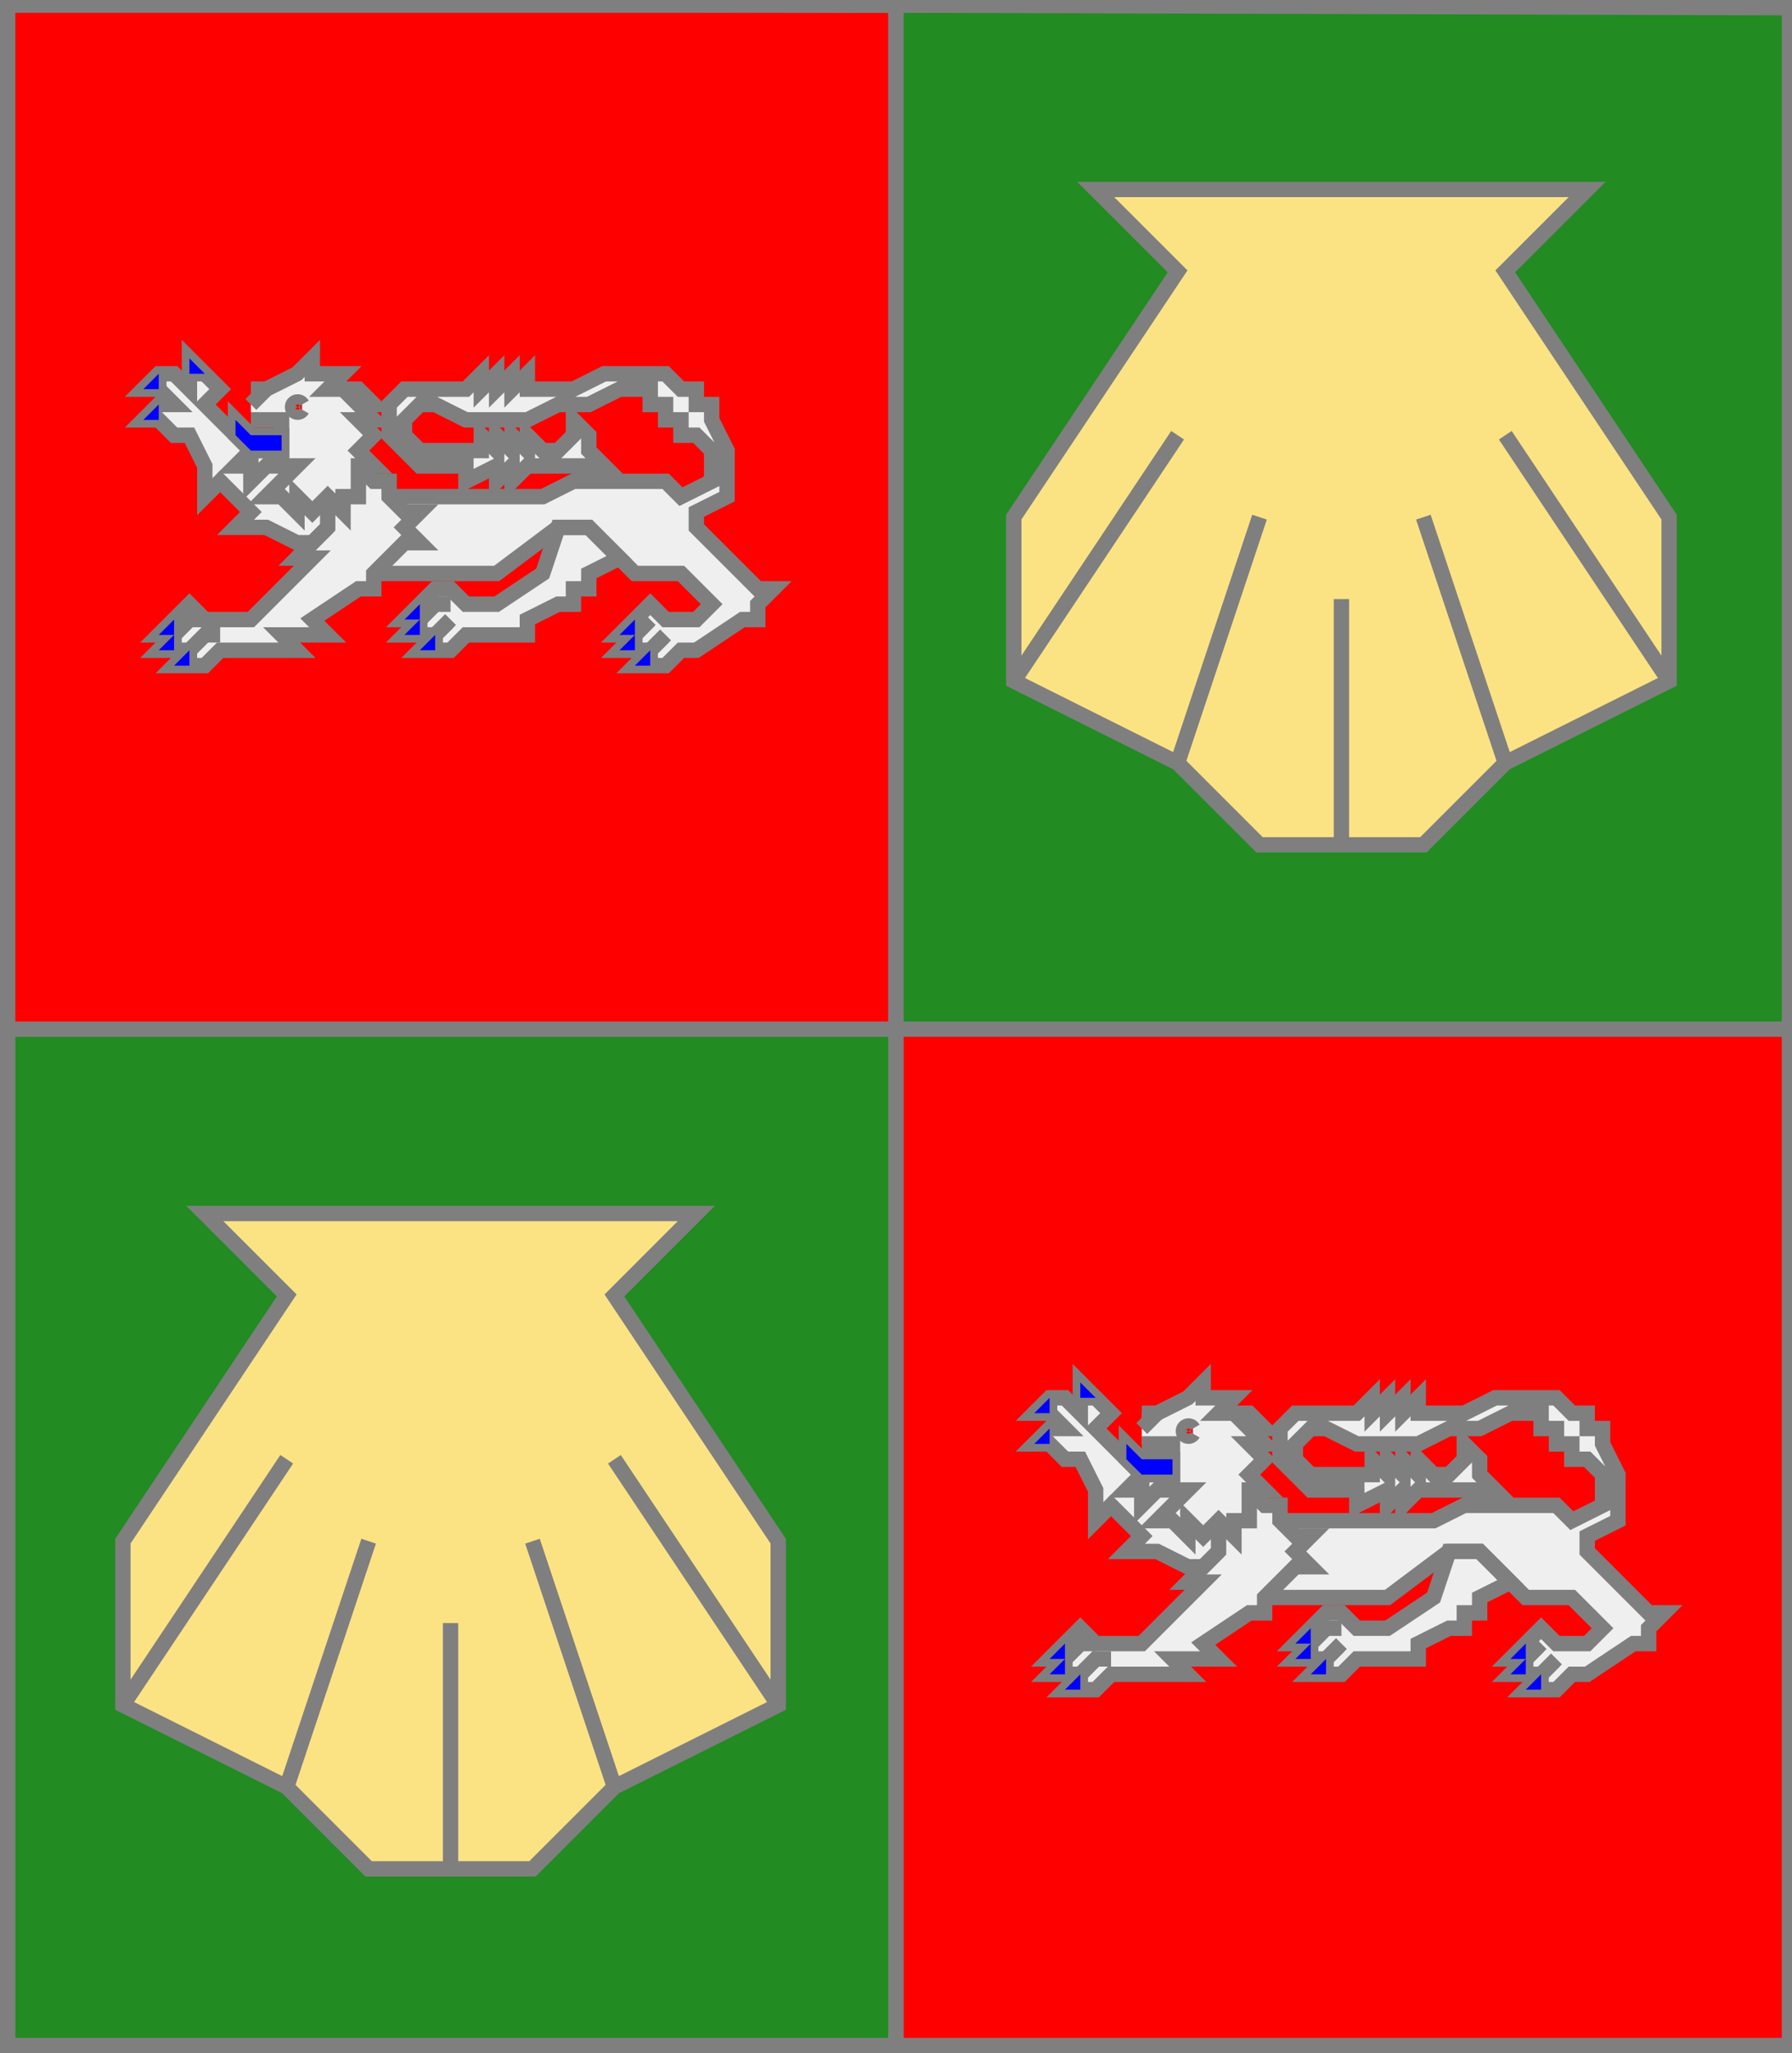 <?xml version="1.0" encoding="utf-8"?>
<!DOCTYPE svg PUBLIC "-//W3C//DTD SVG 20010904//EN"
                     "http://www.w3.org/TR/2001/REC-SVG-20010904/DTD/svg10.dtd">
<!-- (ecartele ((1 4) (gueules (lionleoparde argent (arme azur) (lampasse azur))))
             ((2 3) (sinople (coquille or)))) -->
<svg width="350" height="401"
     xml:lang="fr" xmlns="http://www.w3.org/2000/svg"
     xmlns:xlink="http://www.w3.org/1999/xlink">
<rect width="100%" height="100%" fill="#333333" stroke="none"/>
<g>
<g>
<polygon points="1,1 175,1 175,201 1,201 " fill="#ff0000"/>
<polygon points="1,1 175,1 175,201 1,201 " stroke="#7f7f7f" stroke-width="3" fill-opacity="0.0"/>
</g>
<g>
<g fill="#efefef">
<polygon points="76,97 106,97 112,94 130,94 133,97 139,94 139,88 136,85 133,85 133,82 130,82 130,79 127,79 127,76 121,76 115,79 109,79 103,82 91,82 85,79 82,79 79,82 79,85 82,88 94,88 94,85 97,88 97,85 100,88 100,85 103,88 103,85 106,88 109,88 112,85 112,82 115,85 115,88 118,91 103,91 100,94 100,91 97,94 97,91 91,94 91,91 82,91 76,85 76,79 79,76 91,76 94,73 94,76 97,73 97,76 100,73 100,76 103,73 103,76 112,76 118,73 130,73 133,76 136,76 136,79 139,79 139,82 142,88 142,97 136,100 136,103 148,115 151,115 148,118 148,121 145,121 136,127 133,127 130,130 124,130 127,127 121,127 124,124 121,124 127,118 130,121 136,121 139,118 133,112 124,112 115,103 109,103 97,112 73,112 "/>
<polygon points="109,103 115,103 121,109 115,112 115,115 112,115 112,118 109,118 103,121 103,124 91,124 88,127 82,127 85,124 79,124 82,121 79,121 85,115 88,115 91,118 97,118 106,112 "/>
<polygon points="70,91 73,94 76,94 76,97 79,100 82,100 79,103 82,106 79,106 73,112 73,115 70,115 61,121 64,124 55,124 58,127 43,127 40,130 34,130 37,127 31,127 34,124 31,124 37,118 40,121 49,121 61,109 58,109 64,103 64,97 "/>
<polygon points="37,70 43,76 40,79 49,88 58,91 64,97 64,103 61,106 58,106 52,103 46,103 49,100 43,94 40,97 40,91 37,85 34,85 31,82 28,82 31,79 34,79 31,76 28,76 31,73 34,73 37,76 "/>
<path d="M 49,76 L 52,76 L 58,73 L 61,70 L 61,73 L 67,73 L 64,76 L 70,76 L 73,79 L 70,79 L 73,82 L 70,82 L 73,85 L 70,88 L 73,91 L 70,91 L 70,97 L 67,97 L 67,100 L 64,97 L 61,100 L 58,97 L 58,100 L 55,97 L 52,97 L 58,91 L 52,91 L 49,94 L 49,91 L 46,91 L 49,88 L 55,88 L 55,82 L 49,82 M 59,79 A 1,1 0 1,0 59,80 "/>
<polygon points="46,82 49,85 55,85 55,88 49,88 46,85 "/>
</g>
<path d="M 76,97 L 106,97 L 112,94 L 130,94 L 133,97 L 139,94 L 139,88 L 136,85 L 133,85 L 133,82 L 130,82 L 130,79 L 127,79 L 127,76 L 121,76 L 115,79 L 109,79 L 103,82 L 91,82 L 85,79 L 82,79 L 79,82 L 79,85 L 82,88 L 94,88 L 94,85 L 97,88 L 97,85 L 100,88 L 100,85 L 103,88 L 103,85 L 106,88 L 109,88 L 112,85 L 112,82 L 115,85 L 115,88 L 118,91 L 103,91 L 100,94 L 100,91 L 97,94 L 97,91 L 91,94 L 91,91 L 82,91 L 76,85 L 76,79 L 79,76 L 91,76 L 94,73 L 94,76 L 97,73 L 97,76 L 100,73 L 100,76 L 103,73 L 103,76 L 112,76 L 118,73 L 130,73 L 133,76 L 136,76 L 136,79 L 139,79 L 139,82 L 142,88 L 142,97 L 136,100 L 136,103 L 148,115 L 151,115 L 148,118 L 148,121 L 145,121 L 136,127 L 133,127 L 130,130 L 124,130 L 127,127 L 121,127 L 124,124 L 121,124 L 127,118 L 130,121 L 136,121 L 139,118 L 133,112 L 124,112 L 115,103 L 109,103 L 97,112 L 73,112 " fill="none" stroke="#7f7f7f" stroke-width="3" fill-opacity="0.0"/>
<path d="M 124,121 L 124,124 " fill="none" stroke="#7f7f7f" stroke-width="3" fill-opacity="0.0"/>
<path d="M 127,121 L 124,124 L 124,127 " fill="none" stroke="#7f7f7f" stroke-width="3" fill-opacity="0.0"/>
<path d="M 130,124 L 127,127 L 127,130 " fill="none" stroke="#7f7f7f" stroke-width="3" fill-opacity="0.0"/>
<polygon points="109,103 115,103 121,109 115,112 115,115 112,115 112,118 109,118 103,121 103,124 91,124 88,127 82,127 85,124 79,124 82,121 79,121 85,115 88,115 91,118 97,118 106,112 " stroke="#7f7f7f" stroke-width="3" fill-opacity="0.0"/>
<path d="M 82,118 L 82,121 " fill="none" stroke="#7f7f7f" stroke-width="3" fill-opacity="0.0"/>
<path d="M 88,118 L 85,118 L 82,121 L 82,124 " fill="none" stroke="#7f7f7f" stroke-width="3" fill-opacity="0.0"/>
<path d="M 88,121 L 85,124 L 85,127 " fill="none" stroke="#7f7f7f" stroke-width="3" fill-opacity="0.0"/>
<path d="M 70,91 L 73,94 L 76,94 L 76,97 L 79,100 L 82,100 L 79,103 L 82,106 L 79,106 L 73,112 L 73,115 L 70,115 L 61,121 L 64,124 L 55,124 L 58,127 L 43,127 L 40,130 L 34,130 L 37,127 L 31,127 L 34,124 L 31,124 L 37,118 L 40,121 L 49,121 L 61,109 L 58,109 L 64,103 L 64,97 " fill="none" stroke="#7f7f7f" stroke-width="3" fill-opacity="0.0"/>
<path d="M 34,121 L 34,124 " fill="none" stroke="#7f7f7f" stroke-width="3" fill-opacity="0.0"/>
<path d="M 40,121 L 37,121 L 34,124 L 34,127 " fill="none" stroke="#7f7f7f" stroke-width="3" fill-opacity="0.0"/>
<path d="M 43,124 L 40,124 L 37,127 L 37,130 " fill="none" stroke="#7f7f7f" stroke-width="3" fill-opacity="0.0"/>
<path d="M 64,103 L 61,106 L 58,106 L 52,103 L 46,103 L 49,100 L 43,94 L 40,97 L 40,91 L 37,85 L 34,85 L 31,82 L 28,82 L 31,79 L 34,79 L 31,76 L 28,76 L 31,73 L 34,73 L 37,76 L 37,70 L 43,76 L 40,79 L 49,88 " fill="none" stroke="#7f7f7f" stroke-width="3" fill-opacity="0.0"/>
<path d="M 40,73 L 37,73 " fill="none" stroke="#7f7f7f" stroke-width="3" fill-opacity="0.0"/>
<path d="M 31,73 L 31,76 " fill="none" stroke="#7f7f7f" stroke-width="3" fill-opacity="0.0"/>
<path d="M 31,73 L 31,76 " fill="none" stroke="#7f7f7f" stroke-width="3" fill-opacity="0.0"/>
<path d="M 49,76 L 52,76 L 58,73 L 61,70 L 61,73 L 67,73 L 64,76 L 70,76 L 73,79 L 70,79 L 73,82 L 70,82 L 73,85 L 70,88 L 73,91 L 70,91 L 70,97 L 67,97 L 67,100 L 64,97 L 61,100 L 58,97 L 58,100 L 55,97 L 52,97 L 58,91 L 52,91 L 49,94 L 49,91 L 46,91 L 49,88 L 55,88 L 55,82 L 49,82 M 59,79 A 1,1 0 1,0 59,80 " fill="none" stroke="#7f7f7f" stroke-width="3" fill-opacity="0.0"/>
<path d="M 52,76 L 49,79 " fill="none" stroke="#7f7f7f" stroke-width="3" fill-opacity="0.0"/>
<polygon points="46,82 49,85 55,85 55,88 49,88 46,85 " stroke="#7f7f7f" stroke-width="3" fill-opacity="0.0"/>
<polygon points="37,70 40,73 37,73 " fill="#0000ff"/>
<polygon points="31,73 31,76 28,76 " fill="#0000ff"/>
<polygon points="31,79 31,82 28,82 " fill="#0000ff"/>
<polygon points="34,121 34,124 31,124 " fill="#0000ff"/>
<polygon points="34,124 34,127 31,127 " fill="#0000ff"/>
<polygon points="37,127 37,130 34,130 " fill="#0000ff"/>
<polygon points="82,118 82,121 79,121 " fill="#0000ff"/>
<polygon points="82,121 82,124 79,124 " fill="#0000ff"/>
<polygon points="85,124 85,127 82,127 " fill="#0000ff"/>
<polygon points="124,121 124,124 121,124 " fill="#0000ff"/>
<polygon points="124,124 124,127 121,127 " fill="#0000ff"/>
<polygon points="127,127 127,130 124,130 " fill="#0000ff"/>
<polygon points="46,82 49,85 55,85 55,88 49,88 46,85 " fill="#0000ff"/>
</g>
</g>
<g>
<g>
<polygon points="175,1 350,1 350,201 175,201 " fill="#228b22"/>
<polygon points="175,1 350,1 350,201 175,201 " stroke="#7f7f7f" stroke-width="3" fill-opacity="0.0"/>
</g>
<g>
<g fill="#fbe384">
<polygon points="214,37 310,37 294,53 326,101 326,133 294,149 278,165 246,165 230,149 198,133 198,101 230,53 "/>
</g>
<polygon points="214,37 310,37 294,53 326,101 326,133 294,149 278,165 246,165 230,149 198,133 198,101 230,53 " stroke="#7f7f7f" stroke-width="3" fill-opacity="0.0"/>
<polyline points="198,133 230,85 " stroke="#7f7f7f" stroke-width="3" fill="none"/>
<polyline points="230,149 246,101 " stroke="#7f7f7f" stroke-width="3" fill="none"/>
<polyline points="262,165 262,117 " stroke="#7f7f7f" stroke-width="3" fill="none"/>
<polyline points="294,149 278,101 " stroke="#7f7f7f" stroke-width="3" fill="none"/>
<polyline points="326,133 294,85 " stroke="#7f7f7f" stroke-width="3" fill="none"/>
</g>
</g>
<g>
<g>
<polygon points="1,201 175,201 175,401 1,401 " fill="#228b22"/>
<polygon points="1,201 175,201 175,401 1,401 " stroke="#7f7f7f" stroke-width="3" fill-opacity="0.0"/>
</g>
<g>
<g fill="#fbe384">
<polygon points="40,237 136,237 120,253 152,301 152,333 120,349 104,365 72,365 56,349 24,333 24,301 56,253 "/>
</g>
<polygon points="40,237 136,237 120,253 152,301 152,333 120,349 104,365 72,365 56,349 24,333 24,301 56,253 " stroke="#7f7f7f" stroke-width="3" fill-opacity="0.0"/>
<polyline points="24,333 56,285 " stroke="#7f7f7f" stroke-width="3" fill="none"/>
<polyline points="56,349 72,301 " stroke="#7f7f7f" stroke-width="3" fill="none"/>
<polyline points="88,365 88,317 " stroke="#7f7f7f" stroke-width="3" fill="none"/>
<polyline points="120,349 104,301 " stroke="#7f7f7f" stroke-width="3" fill="none"/>
<polyline points="152,333 120,285 " stroke="#7f7f7f" stroke-width="3" fill="none"/>
</g>
</g>
<g>
<g>
<polygon points="175,201 350,201 350,400 175,401 " fill="#ff0000"/>
<polygon points="175,201 350,201 350,400 175,401 " stroke="#7f7f7f" stroke-width="3" fill-opacity="0.0"/>
</g>
<g>
<g fill="#efefef">
<polygon points="250,297 280,297 286,294 304,294 307,297 313,294 313,288 310,285 307,285 307,282 304,282 304,279 301,279 301,276 295,276 289,279 283,279 277,282 265,282 259,279 256,279 253,282 253,285 256,288 268,288 268,285 271,288 271,285 274,288 274,285 277,288 277,285 280,288 283,288 286,285 286,282 289,285 289,288 292,291 277,291 274,294 274,291 271,294 271,291 265,294 265,291 256,291 250,285 250,279 253,276 265,276 268,273 268,276 271,273 271,276 274,273 274,276 277,273 277,276 286,276 292,273 304,273 307,276 310,276 310,279 313,279 313,282 316,288 316,297 310,300 310,303 322,315 325,315 322,318 322,321 319,321 310,327 307,327 304,330 298,330 301,327 295,327 298,324 295,324 301,318 304,321 310,321 313,318 307,312 298,312 289,303 283,303 271,312 247,312 "/>
<polygon points="283,303 289,303 295,309 289,312 289,315 286,315 286,318 283,318 277,321 277,324 265,324 262,327 256,327 259,324 253,324 256,321 253,321 259,315 262,315 265,318 271,318 280,312 "/>
<polygon points="244,291 247,294 250,294 250,297 253,300 256,300 253,303 256,306 253,306 247,312 247,315 244,315 235,321 238,324 229,324 232,327 217,327 214,330 208,330 211,327 205,327 208,324 205,324 211,318 214,321 223,321 235,309 232,309 238,303 238,297 "/>
<polygon points="211,270 217,276 214,279 223,288 232,291 238,297 238,303 235,306 232,306 226,303 220,303 223,300 217,294 214,297 214,291 211,285 208,285 205,282 202,282 205,279 208,279 205,276 202,276 205,273 208,273 211,276 "/>
<path d="M 223,276 L 226,276 L 232,273 L 235,270 L 235,273 L 241,273 L 238,276 L 244,276 L 247,279 L 244,279 L 247,282 L 244,282 L 247,285 L 244,288 L 247,291 L 244,291 L 244,297 L 241,297 L 241,300 L 238,297 L 235,300 L 232,297 L 232,300 L 229,297 L 226,297 L 232,291 L 226,291 L 223,294 L 223,291 L 220,291 L 223,288 L 229,288 L 229,282 L 223,282 M 233,279 A 1,1 0 1,0 233,280 "/>
<polygon points="220,282 223,285 229,285 229,288 223,288 220,285 "/>
</g>
<path d="M 250,297 L 280,297 L 286,294 L 304,294 L 307,297 L 313,294 L 313,288 L 310,285 L 307,285 L 307,282 L 304,282 L 304,279 L 301,279 L 301,276 L 295,276 L 289,279 L 283,279 L 277,282 L 265,282 L 259,279 L 256,279 L 253,282 L 253,285 L 256,288 L 268,288 L 268,285 L 271,288 L 271,285 L 274,288 L 274,285 L 277,288 L 277,285 L 280,288 L 283,288 L 286,285 L 286,282 L 289,285 L 289,288 L 292,291 L 277,291 L 274,294 L 274,291 L 271,294 L 271,291 L 265,294 L 265,291 L 256,291 L 250,285 L 250,279 L 253,276 L 265,276 L 268,273 L 268,276 L 271,273 L 271,276 L 274,273 L 274,276 L 277,273 L 277,276 L 286,276 L 292,273 L 304,273 L 307,276 L 310,276 L 310,279 L 313,279 L 313,282 L 316,288 L 316,297 L 310,300 L 310,303 L 322,315 L 325,315 L 322,318 L 322,321 L 319,321 L 310,327 L 307,327 L 304,330 L 298,330 L 301,327 L 295,327 L 298,324 L 295,324 L 301,318 L 304,321 L 310,321 L 313,318 L 307,312 L 298,312 L 289,303 L 283,303 L 271,312 L 247,312 " fill="none" stroke="#7f7f7f" stroke-width="3" fill-opacity="0.0"/>
<path d="M 298,321 L 298,324 " fill="none" stroke="#7f7f7f" stroke-width="3" fill-opacity="0.0"/>
<path d="M 301,321 L 298,324 L 298,327 " fill="none" stroke="#7f7f7f" stroke-width="3" fill-opacity="0.0"/>
<path d="M 304,324 L 301,327 L 301,330 " fill="none" stroke="#7f7f7f" stroke-width="3" fill-opacity="0.0"/>
<polygon points="283,303 289,303 295,309 289,312 289,315 286,315 286,318 283,318 277,321 277,324 265,324 262,327 256,327 259,324 253,324 256,321 253,321 259,315 262,315 265,318 271,318 280,312 " stroke="#7f7f7f" stroke-width="3" fill-opacity="0.0"/>
<path d="M 256,318 L 256,321 " fill="none" stroke="#7f7f7f" stroke-width="3" fill-opacity="0.0"/>
<path d="M 262,318 L 259,318 L 256,321 L 256,324 " fill="none" stroke="#7f7f7f" stroke-width="3" fill-opacity="0.0"/>
<path d="M 262,321 L 259,324 L 259,327 " fill="none" stroke="#7f7f7f" stroke-width="3" fill-opacity="0.0"/>
<path d="M 244,291 L 247,294 L 250,294 L 250,297 L 253,300 L 256,300 L 253,303 L 256,306 L 253,306 L 247,312 L 247,315 L 244,315 L 235,321 L 238,324 L 229,324 L 232,327 L 217,327 L 214,330 L 208,330 L 211,327 L 205,327 L 208,324 L 205,324 L 211,318 L 214,321 L 223,321 L 235,309 L 232,309 L 238,303 L 238,297 " fill="none" stroke="#7f7f7f" stroke-width="3" fill-opacity="0.0"/>
<path d="M 208,321 L 208,324 " fill="none" stroke="#7f7f7f" stroke-width="3" fill-opacity="0.0"/>
<path d="M 214,321 L 211,321 L 208,324 L 208,327 " fill="none" stroke="#7f7f7f" stroke-width="3" fill-opacity="0.0"/>
<path d="M 217,324 L 214,324 L 211,327 L 211,330 " fill="none" stroke="#7f7f7f" stroke-width="3" fill-opacity="0.0"/>
<path d="M 238,303 L 235,306 L 232,306 L 226,303 L 220,303 L 223,300 L 217,294 L 214,297 L 214,291 L 211,285 L 208,285 L 205,282 L 202,282 L 205,279 L 208,279 L 205,276 L 202,276 L 205,273 L 208,273 L 211,276 L 211,270 L 217,276 L 214,279 L 223,288 " fill="none" stroke="#7f7f7f" stroke-width="3" fill-opacity="0.0"/>
<path d="M 214,273 L 211,273 " fill="none" stroke="#7f7f7f" stroke-width="3" fill-opacity="0.0"/>
<path d="M 205,273 L 205,276 " fill="none" stroke="#7f7f7f" stroke-width="3" fill-opacity="0.0"/>
<path d="M 205,273 L 205,276 " fill="none" stroke="#7f7f7f" stroke-width="3" fill-opacity="0.0"/>
<path d="M 223,276 L 226,276 L 232,273 L 235,270 L 235,273 L 241,273 L 238,276 L 244,276 L 247,279 L 244,279 L 247,282 L 244,282 L 247,285 L 244,288 L 247,291 L 244,291 L 244,297 L 241,297 L 241,300 L 238,297 L 235,300 L 232,297 L 232,300 L 229,297 L 226,297 L 232,291 L 226,291 L 223,294 L 223,291 L 220,291 L 223,288 L 229,288 L 229,282 L 223,282 M 233,279 A 1,1 0 1,0 233,280 " fill="none" stroke="#7f7f7f" stroke-width="3" fill-opacity="0.0"/>
<path d="M 226,276 L 223,279 " fill="none" stroke="#7f7f7f" stroke-width="3" fill-opacity="0.0"/>
<polygon points="220,282 223,285 229,285 229,288 223,288 220,285 " stroke="#7f7f7f" stroke-width="3" fill-opacity="0.0"/>
<polygon points="211,270 214,273 211,273 " fill="#0000ff"/>
<polygon points="205,273 205,276 202,276 " fill="#0000ff"/>
<polygon points="205,279 205,282 202,282 " fill="#0000ff"/>
<polygon points="208,321 208,324 205,324 " fill="#0000ff"/>
<polygon points="208,324 208,327 205,327 " fill="#0000ff"/>
<polygon points="211,327 211,330 208,330 " fill="#0000ff"/>
<polygon points="256,318 256,321 253,321 " fill="#0000ff"/>
<polygon points="256,321 256,324 253,324 " fill="#0000ff"/>
<polygon points="259,324 259,327 256,327 " fill="#0000ff"/>
<polygon points="298,321 298,324 295,324 " fill="#0000ff"/>
<polygon points="298,324 298,327 295,327 " fill="#0000ff"/>
<polygon points="301,327 301,330 298,330 " fill="#0000ff"/>
<polygon points="220,282 223,285 229,285 229,288 223,288 220,285 " fill="#0000ff"/>
</g>
</g>
<polygon points="1,0 350,1 350,400 1,400 " stroke="#7f7f7f" stroke-width="4" fill-opacity="0.0"/>
</svg>
